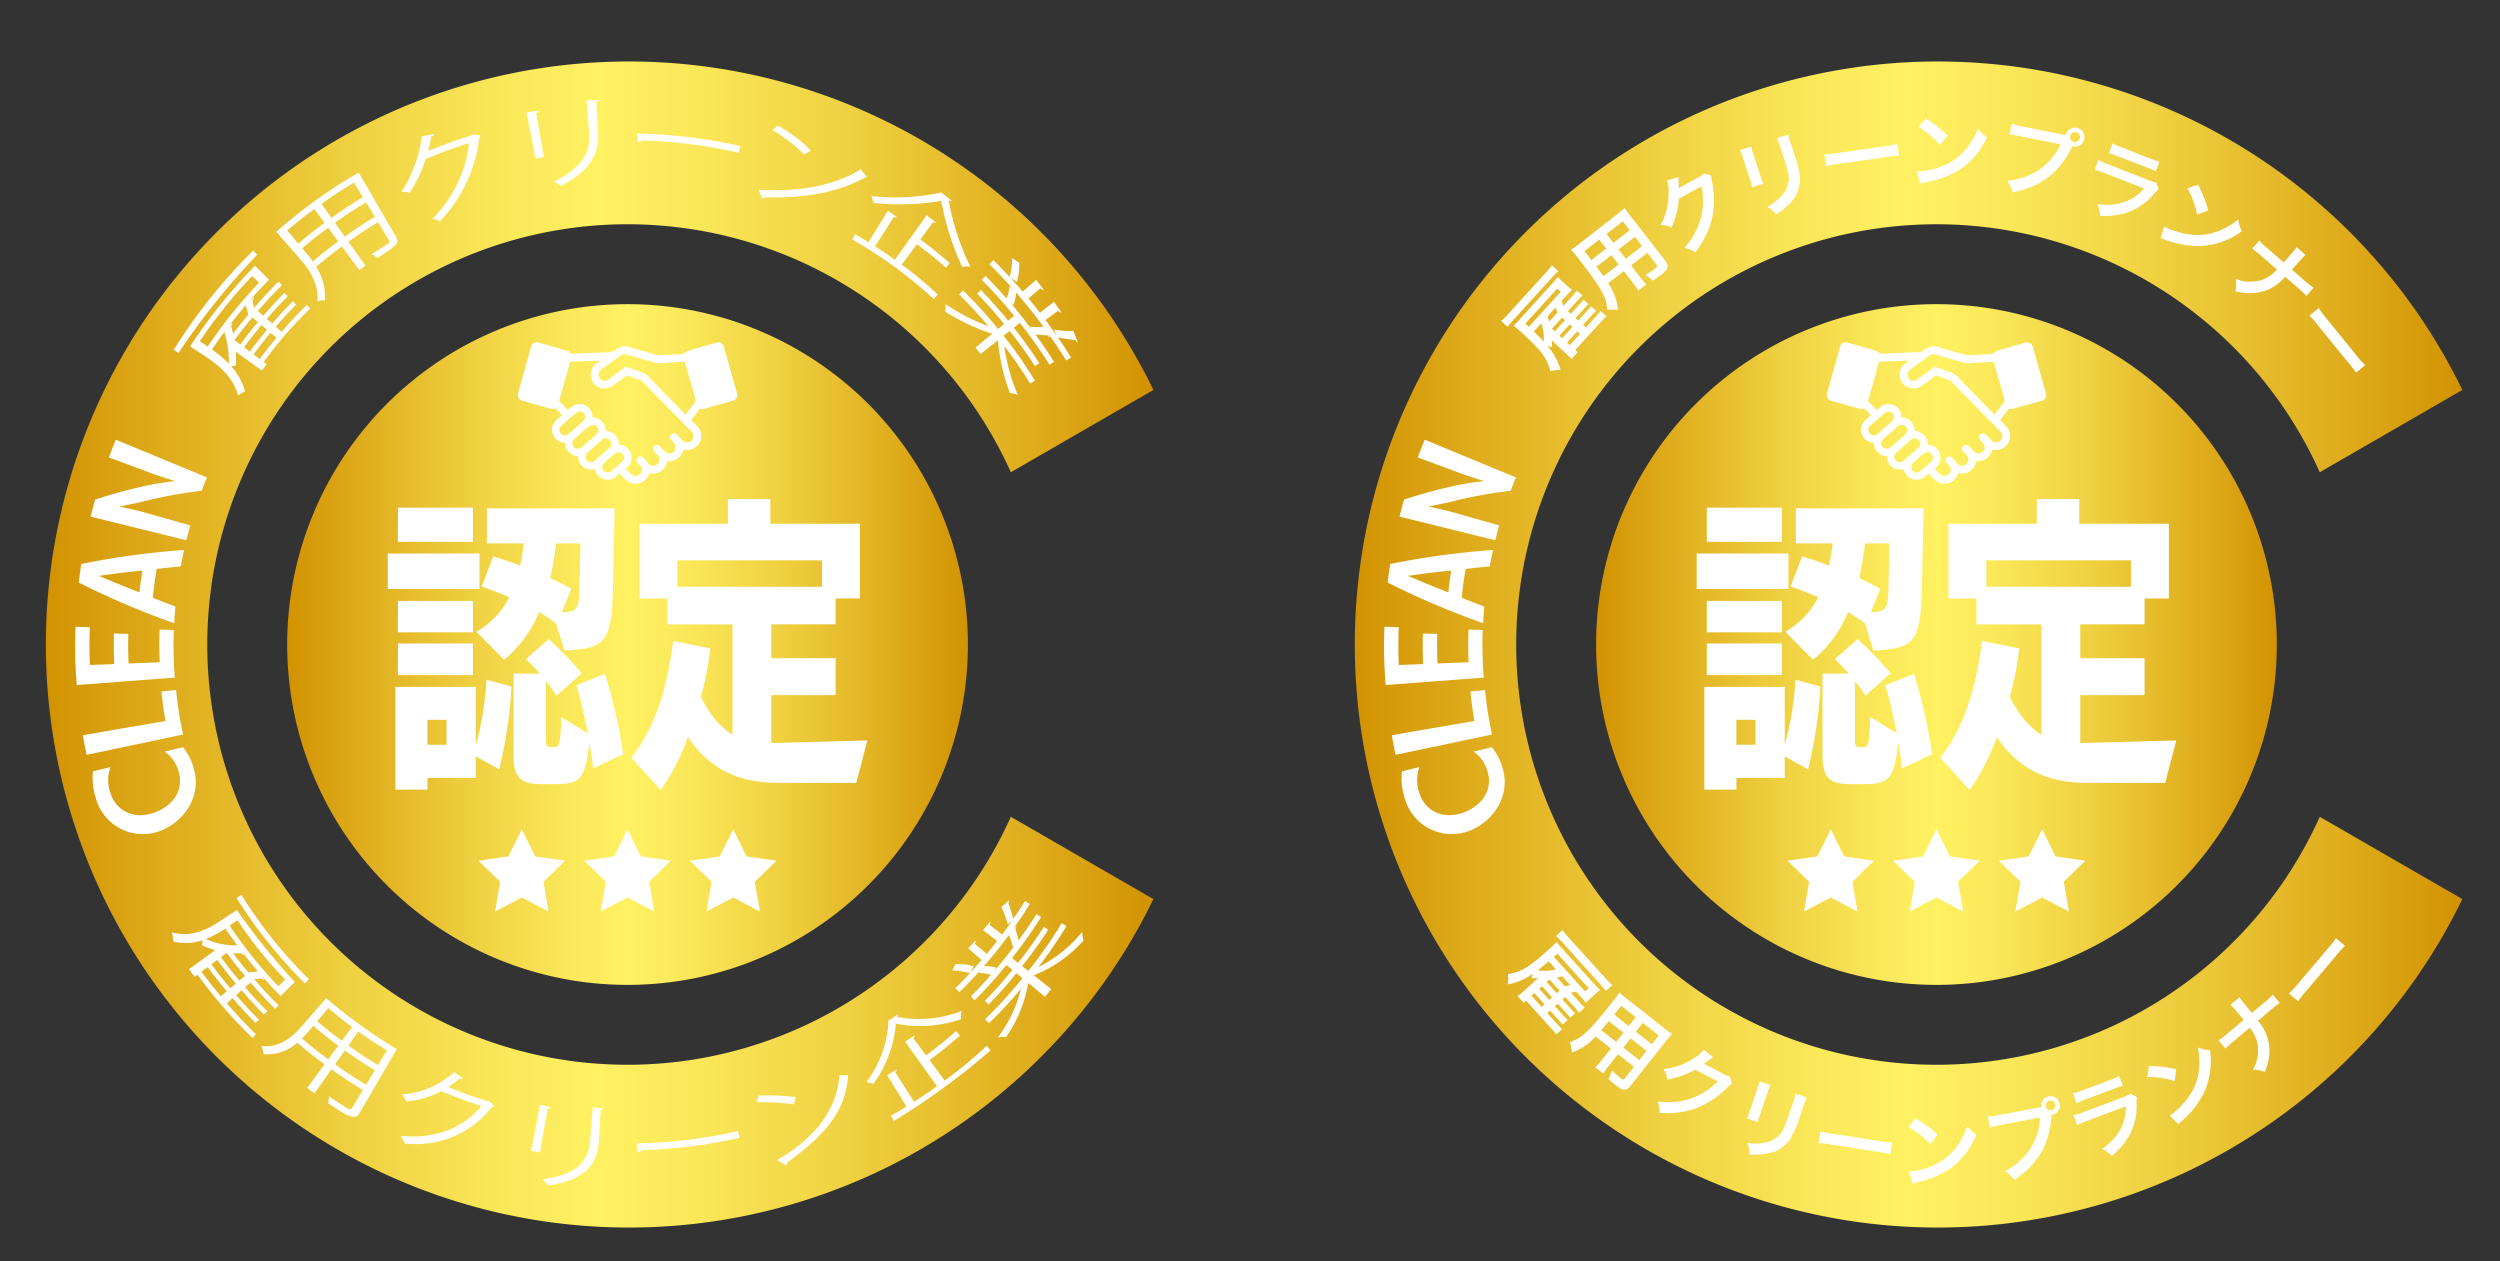 <svg xmlns="http://www.w3.org/2000/svg" xmlns:xlink="http://www.w3.org/1999/xlink" width="392.697" height="198.098" viewBox="0 0 392.697 198.098">
  <rect x="0" y="0" width="392.697" height="198.098" fill="#333333" stroke="none"/>
  <defs>
    <linearGradient id="linear-gradient" y1="0.5" x2="1" y2="0.5" gradientUnits="objectBoundingBox">
      <stop offset="0" stop-color="#d29201"/>
      <stop offset="0.096" stop-color="#dda919"/>
      <stop offset="0.273" stop-color="#efd040"/>
      <stop offset="0.414" stop-color="#fae859"/>
      <stop offset="0.5" stop-color="#fff162"/>
      <stop offset="0.586" stop-color="#fae859"/>
      <stop offset="0.727" stop-color="#efd040"/>
      <stop offset="0.904" stop-color="#dda919"/>
      <stop offset="1" stop-color="#d29201"/>
    </linearGradient>
  </defs>
  <g id="グループ_8223" data-name="グループ 8223" transform="translate(-2874.53 969)">
    <g id="グループ_8222" data-name="グループ 8222">
      <path id="パス_4" data-name="パス 4" d="M160.051,130.064a66.012,66.012,0,1,1,0-54.118l22.394-12.929a91.581,91.581,0,1,0,0,79.975l-22.394-12.928Z" transform="translate(3078.865 -970.765)" fill="url(#linear-gradient)"/>
      <path id="パス_5" data-name="パス 5" d="M31.424,139.149a8.7,8.7,0,0,1,1.7,3.324c1.239,4.123-1.225,8.133-5.032,9.733a7.667,7.667,0,0,1-10.39-5.22,9.933,9.933,0,0,1-.4-4.044l2.757-.676A5.98,5.98,0,0,0,20,146.212c.873,2.955,3.735,4.386,7,3.185,3.227-1.19,4.526-3.815,3.773-6.366a5.576,5.576,0,0,0-2.21-3.193l2.867-.689" transform="translate(3077.438 -990.778)" fill="#fff"/>
      <path id="パス_6" data-name="パス 6" d="M31.178,135.486q-7.577,1.6-15.154,3.195c-.259-1.233-.377-1.851-.591-3.089q6.492-1.114,12.985-2.232c-.317-1.845-.445-2.773-.639-4.629l2.3-.241a57.03,57.03,0,0,0,1.1,7" transform="translate(3077.719 -989.109)" fill="#fff"/>
      <path id="パス_7" data-name="パス 7" d="M29.658,124.7l-15.406,1.169a70.13,70.13,0,0,1-.194-9.156l2.237.074c-.08,2.374-.076,3.563.017,5.936,1.528-.059,2.292-.089,3.819-.149-.075-1.916-.084-2.875-.041-4.791l2.256.05c-.042,1.86-.033,2.792.04,4.652l4.892-.192c-.081-2.055-.084-3.086-.015-5.141l2.237.075a57.3,57.3,0,0,0,.159,7.474" transform="translate(3077.944 -987.266)" fill="#fff"/>
      <path id="パス_8" data-name="パス 8" d="M30.69,105.007c-1.512.136-2.269.215-3.781.394-.3,1.8-.422,2.708-.607,4.523,1.412.571,2.121.846,3.544,1.376-.092,1.049-.128,1.573-.179,2.624a127.281,127.281,0,0,1-15-6.385c.137-1.173.215-1.759.393-2.927a128.548,128.548,0,0,1,16.156-2.194c-.229,1.032-.334,1.55-.522,2.589m-7.718.811c-1.5.149-5.133.67-5.133.67s3.393,1.441,4.743,1.954c.644.259.966.387,1.612.637.152-1.369.244-2.053.459-3.415-.673.058-1.009.088-1.682.154" transform="translate(3077.839 -985.029)" fill="#fff"/>
      <path id="パス_9" data-name="パス 9" d="M34.329,89.9a71.785,71.785,0,0,0-9.537,1.78c-.919.208-3.371.7-3.371.7s2.551.54,3.654.853c2.984.845,4.475,1.269,7.458,2.115-.263.926-.386,1.392-.615,2.325q-7.519-1.852-15.038-3.7c.264-1.072.4-1.606.7-2.672a74.233,74.233,0,0,1,9.033-2.4c1.1-.237,3.535-.514,3.535-.514s-2.726-.867-3.749-1.249l-6.657-2.46c.419-1.123.639-1.681,1.1-2.792l14.307,5.927c-.343.829-.507,1.245-.822,2.082" transform="translate(3077.492 -981.816)" fill="#fff"/>
      <path id="パス_10" data-name="パス 10" d="M160.407,110.106a53.463,53.463,0,1,1-53.463-53.463,53.463,53.463,0,0,1,53.463,53.463" transform="translate(3071.764 -977.865)" fill="url(#linear-gradient)"/>
      <path id="パス_11" data-name="パス 11" d="M72.211,101.749H86.619v5.561H72.211v-5.561Zm13.828,31.863V137H78.448v1.838H73.419V122.685H86.039v9.187a49.262,49.262,0,0,0,1.692-10.3l3.916,1.063a70.874,70.874,0,0,1-1.934,13.007ZM73.806,94.546H85.6v5.367h-11.8Zm0,14.65H85.6v4.932h-11.8Zm0,6.672H85.6v4.98h-11.8Zm7.64,11.991h-3v3.916h3Zm17.212-15.133c-.822-.628-1.741-1.21-2.659-1.789a19.189,19.189,0,0,1-5.512,7.494l-4.351-4.4a13.179,13.179,0,0,0,5.173-5.414c-1.45-.628-2.9-1.209-4.352-1.693l1.838-4.737q2.1.651,4.206,1.45.363-1.667.58-3.482h-5.8V94.642h20.065l-.241,11.847c-.194,9.283-1.064,10.152-7.64,10.49Zm5.8,22.772c-.1-1.208-.339-2.61-.581-4.109-.629,5.753-1.451,6.576-5.221,6.576H96.434c-3.288,0-4.448-.92-4.448-4.5V120.606h4.109a24.492,24.492,0,0,0-2.175-2.273l3.577-3.143a53.852,53.852,0,0,1,5.173,5.367l-3.965,3.529a26.321,26.321,0,0,0-1.644-2.32v9.283c0,.87.146,1.112.822,1.112h.531c.726,0,.918-.339,1.064-4.738l4.157,2.563c-.531-2.708-1.16-5.465-1.788-7.543l4.5-1.789a87.4,87.4,0,0,1,2.853,12.619L104.46,135.5Zm-4.642-24.561c2.128,0,2.417-.628,2.514-3.432l.145-7.35H98.658a48.594,48.594,0,0,1-.919,5.415c1.161.581,2.321,1.161,3.288,1.741l-1.451,3.626Z" transform="translate(3068.833 -983.797)" fill="#fff"/>
      <path id="パス_12" data-name="パス 12" d="M140.808,137.519c-5.318,0-10.395-1.353-14.36-7.2a35.143,35.143,0,0,1-4.255,8.316l-4.641-5.077c3.819-4.738,5.705-11.265,6.576-18.324l5.85,1.159a48.484,48.484,0,0,1-1.5,7.64c1.6,3.047,3.191,4.835,4.979,5.9v-17.31h-10.2v-4.062h-4.4V96.81h13.877V92.941h6.672V96.81h14.069v11.747h-3.82v4.062h-10.1v5.32h10.1v5.8h-10.1v7.5h.822l14.263-.387-1.741,6.672Zm6.721-34.956H124.8v4.158h22.724Z" transform="translate(3061.737 -983.546)" fill="#fff"/>
      <path id="パス_13" data-name="パス 13" d="M122.441,80.617a2.355,2.355,0,0,1-2.559,1.8,2.233,2.233,0,0,1-2.8,1.877c-.036.095-.066.185-.1.27a2.2,2.2,0,0,1-3.545.809c-.289-.259-.552-.547-.827-.82-.052-.051-.108-.1-.169-.157-.192.16-.372.315-.56.459a2.042,2.042,0,0,1-3.315-1.108c-.006-.021-.018-.04-.012-.028-.29,0-.564.023-.834,0a1.965,1.965,0,0,1-1.8-1.928c0-.146-.053-.172-.178-.183a2.033,2.033,0,0,1-1.884-1.888c-.014-.162-.06-.213-.222-.222a2.061,2.061,0,0,1-1.823-1.9,2.019,2.019,0,0,1,.728-1.66c.278-.246.552-.5.84-.759-.051-.058-.087-.1-.127-.144-.237-.238-.484-.467-.708-.717-.136-.152-.242-.239-.467-.137a.778.778,0,0,1-.481-.006c-1.454-.4-2.9-.811-4.355-1.215a.943.943,0,0,1-.777-.743,1.456,1.456,0,0,1,.052-.615c.436-1.571.886-3.139,1.328-4.71.222-.788.435-1.58.654-2.37a.937.937,0,0,1,1.271-.712q2.119.606,4.237,1.216a1.211,1.211,0,0,1,.7.418.332.332,0,0,0,.254.094c2.009-.077,4.017-.156,6.025-.252a1.522,1.522,0,0,0,.554-.2,2.572,2.572,0,0,0,.347-.245,2.256,2.256,0,0,1,2.137-.345c1.338.42,2.688.8,4.038,1.176a2.927,2.927,0,0,0,.907.1c1.119-.048,2.238-.126,3.357-.188a.483.483,0,0,0,.341-.169,1.258,1.258,0,0,1,.489-.328c1.423-.422,2.852-.825,4.279-1.229a1.841,1.841,0,0,1,.5-.1.921.921,0,0,1,.874.71q1.016,3.6,2.022,7.209a.924.924,0,0,1-.7,1.273c-1.131.329-2.271.629-3.407.944-.259.071-.517.146-.771.232a1.392,1.392,0,0,1-.792.058.244.244,0,0,0-.2.082c-.395.516-.776,1.042-1.172,1.556a.191.191,0,0,0,.027.3c.25.247.5.494.741.748a2.2,2.2,0,0,1,.648,2.067,2.291,2.291,0,0,1-2.568,1.707l-.193-.027m-10.13-.787a1.992,1.992,0,0,1,1.9,1.49,1.943,1.943,0,0,1-.856,2.24c.215.229.421.455.635.671a3.323,3.323,0,0,0,.367.329,1,1,0,0,0,1.3-.138.967.967,0,0,0,.012-1.3c-.141-.155-.3-.294-.436-.451a.547.547,0,0,1,.018-.784.553.553,0,0,1,.833-.061,8.957,8.957,0,0,1,.75.855,1.008,1.008,0,0,0,1.486.239.979.979,0,0,0,.039-1.481c-.151-.166-.315-.321-.466-.486-.283-.308-.3-.605-.052-.848a.592.592,0,0,1,.937,0c.232.233.445.485.686.707a1.6,1.6,0,0,0,.512.344.939.939,0,0,0,1.056-.346,1.035,1.035,0,0,0,.019-1.158c-.165-.221-.371-.408-.547-.622a.575.575,0,0,1,.252-.942.563.563,0,0,1,.654.149c.308.315.608.638.928.942a.98.98,0,0,0,1.394-1.379c-.425-.452-.865-.888-1.3-1.331q-3.218-3.278-6.438-6.554a.97.97,0,0,0-.328-.221c-.57-.219-1.158-.4-1.715-.648a.571.571,0,0,0-.655.115c-.687.5-1.364,1.021-2.077,1.485a2.15,2.15,0,0,1-3.321-1.7,2.179,2.179,0,0,1,1.148-2.058l.285-.18a.578.578,0,0,0-.3-.066c-.582.018-1.165.035-1.746.058-.829.031-1.657.071-2.487.1a.177.177,0,0,0-.2.157c-.091.376-.2.75-.3,1.123q-.664,2.354-1.335,4.709a.322.322,0,0,0,.1.359c.337.329.669.662,1,.993.083.082.172.159.258.239.2-.178.378-.353.575-.5a2.021,2.021,0,0,1,3.269,1.46c.011.166.069.208.224.222a1.987,1.987,0,0,1,1.765,1.54c.043.186.072.377.105.558a2.136,2.136,0,0,1,2.046,2.182m10.428-4.718.058-.059c.013-.006.031-.009.039-.02.5-.652,1-1.3,1.486-1.964a.394.394,0,0,0,.028-.292c-.158-.613-.321-1.225-.495-1.834-.366-1.282-.75-2.559-1.1-3.846-.065-.239-.153-.3-.388-.287-1.14.07-2.282.119-3.423.189a3.539,3.539,0,0,1-1.238-.14c-.486-.143-.975-.28-1.462-.419-.924-.267-1.847-.536-2.774-.8a.962.962,0,0,0-.869.167c-1.014.737-2.035,1.467-3.048,2.205a.948.948,0,0,0-.237,1.376.933.933,0,0,0,1.349.182q1.3-.928,2.591-1.882a.358.358,0,0,1,.386-.061c.76.286,1.519.581,2.29.837a2.448,2.448,0,0,1,1.019.65q2.741,2.818,5.5,5.621a4.244,4.244,0,0,1,.29.37m-14.582,1.6a1,1,0,0,0-.692.348q-1.008.869-2.009,1.745a2.388,2.388,0,0,0-.224.219.871.871,0,0,0-.011,1.127.848.848,0,0,0,1.153.137q1.252-1.048,2.465-2.14a.759.759,0,0,0,.169-.925.831.831,0,0,0-.851-.511m-4.3,1.676a3.318,3.318,0,0,0,.53-.246,7.1,7.1,0,0,0,.6-.506c.589-.516,1.189-1.022,1.763-1.554a.857.857,0,0,0-1.125-1.292c-.814.688-1.612,1.4-2.41,2.105a.781.781,0,0,0-.169.928.905.905,0,0,0,.814.564m7.3,1.289a2.286,2.286,0,0,0-.229-.514.852.852,0,0,0-1.3-.077q-1.006.872-2.007,1.749a3.488,3.488,0,0,0-.4.389.821.821,0,0,0,.083,1.1.8.8,0,0,0,1.077.1c.829-.694,1.644-1.405,2.46-2.114a.932.932,0,0,0,.317-.633M109.651,83.3l.058.03a.794.794,0,0,0,.47.774.783.783,0,0,0,.886-.076c.6-.5,1.2-1.011,1.778-1.539a.849.849,0,0,0,.08-1.192.866.866,0,0,0-1.194-.11q-.909.743-1.77,1.546a2.025,2.025,0,0,0-.308.566" transform="translate(3065.039 -978.978)" fill="#fff"/>
      <path id="パス_14" data-name="パス 14" d="M115.6,154.441l2.1,4.251,4.691.682L119,162.684l.8,4.672-4.2-2.205-4.2,2.205.8-4.672-3.395-3.309,4.691-.682Z" transform="translate(3063.104 -993.171)" fill="#fff"/>
      <path id="パス_15" data-name="パス 15" d="M135.285,154.441l2.1,4.251,4.691.682-3.395,3.309.8,4.672-4.2-2.205-4.2,2.205.8-4.672-3.395-3.309,4.692-.682Z" transform="translate(3060.024 -993.171)" fill="#fff"/>
      <path id="パス_16" data-name="パス 16" d="M95.923,154.441l2.1,4.251,4.691.682-3.394,3.309.8,4.672-4.2-2.205-4.2,2.205.8-4.672-3.395-3.309,4.691-.682Z" transform="translate(3066.184 -993.171)" fill="#fff"/>
      <path id="パス_15663" data-name="パス 15663" d="M0,0H187.093V198.1H0Z" transform="translate(3080.134 -969)" fill="none"/>
      <path id="パス_17" data-name="パス 17" d="M44.779,50.315c-.357.332-.621.6-1.094,1.122l-5.87,6.452c-.4.439-.726.818-1,1.185L35.8,58.156a12.349,12.349,0,0,0,1.105-1.094l5.87-6.452A12.066,12.066,0,0,0,43.77,49.4Zm4.337,8.857,1.636-1.8a6.476,6.476,0,0,0,.66-.806l.939.854a6.669,6.669,0,0,0-.813.794l-4.1,4.5.379.346-.972,1.069a9.153,9.153,0,0,0-.953-.959l-1.528-1.39c-.18-.163-.31-.281-.61-.573a6.384,6.384,0,0,1,.03,1.05q-.474-.121-.7-.159a9.444,9.444,0,0,1,2.051,3.765,5.842,5.842,0,0,0-1.618.153c-.539-2.1-1.365-3.195-4.731-6.257-.38-.346-.737-.634-1.035-.869.274-.262.575-.572,1.02-1.061l5.107-5.613c.382-.419.526-.6.833-.976a5.548,5.548,0,0,0,.632.63l.959.872a6.436,6.436,0,0,0,.626.515c-.265.252-.439.422-.875.9l-.745.819c.013.066.034.1.035.142.079.254.147.48.2.688l1.445-1.588a7.906,7.906,0,0,0,.705-.855l.889.808a7.393,7.393,0,0,0-.758.753L46.3,56.609l.449.409,1.3-1.428a6.526,6.526,0,0,0,.669-.815l.8.727a9.834,9.834,0,0,0-.739.752l-1.3,1.428.439.4,1.318-1.448a8.9,8.9,0,0,0,.67-.8l.819.745a6.7,6.7,0,0,0-.74.733l-1.318,1.448.449.409Zm-3.963-5.6-.549-.5-5,5.493.21.191c.17.154.2.182.33.319l5.007-5.5Zm-4.227,6.231c.772.757,1.062,1.04,1.556,1.58a6.617,6.617,0,0,0-.4-2.848l-1.154,1.268Zm3.7-2.966a4.688,4.688,0,0,0-.277-.8L43.089,57.43a7.13,7.13,0,0,1,.25.829l1.29-1.418Zm.753.777-1.608,1.768.449.409,1.608-1.768Zm-.43,2.84.439.4L47,59.09l-.439-.4Zm1.188,1.081.45.409L48.2,60.18l-.45-.409-1.608,1.768Z" transform="translate(3074.531 -976.731)" fill="#fff"/>
      <path id="パス_18" data-name="パス 18" d="M54.657,50.555a9.059,9.059,0,0,1,1.533,4.209,8.117,8.117,0,0,0-1.687-.037,6.168,6.168,0,0,0-.624-2.4,13.634,13.634,0,0,0-1.056-1.794c-.643-.935-1.777-2.48-2.755-3.736a18.266,18.266,0,0,0-1.255-1.5c.4-.258.682-.463,1.257-.911l5.972-4.65a14.965,14.965,0,0,0,1.191-1,15.215,15.215,0,0,0,.894,1.236l5.446,6.993c.688.883.543,1.355-.67,2.3-.33.257-.89.659-1.226.886a5.439,5.439,0,0,0-1.16-.875c.574-.361,1.067-.694,1.407-.959.437-.34.5-.457.325-.681L60.8,45.773l-2.554,1.989L59.6,49.508a11.89,11.89,0,0,0,1.04,1.225l-1.256.978a11.057,11.057,0,0,0-.914-1.306L57.1,48.649l-2.448,1.907ZM53.25,43.7l-2.32,1.807.853,1.1.222.306,2.331-1.815L53.25,43.7Zm1.9,2.437L52.8,47.969c.24.308.4.53.512.679.379.509.437.583.6.8L56.284,47.6l-1.136-1.458Zm2.881-3.919-1.086-1.395-2.554,1.989,1.086,1.395Zm1.948,2.5-1.136-1.458L56.287,45.25l1.136,1.458Z" transform="translate(3072.495 -975.062)" fill="#fff"/>
      <path id="パス_19" data-name="パス 19" d="M73.466,32.637a2.535,2.535,0,0,0,.083.873,14,14,0,0,1,.009,5.9,13.628,13.628,0,0,1-2.627,5.283,4.157,4.157,0,0,0-1.678-.711,12.133,12.133,0,0,0,1.858-2.794,10.681,10.681,0,0,0,.8-6.877l-3.551,1.97A13.2,13.2,0,0,1,67.2,40.809a3.586,3.586,0,0,0-1.7-.408,10.383,10.383,0,0,0,1.243-5.1,5.035,5.035,0,0,0-.231-1.9l1.8-.548a4.461,4.461,0,0,0-.006.477q0,.079.023.416,0,.09.01.392a4.8,4.8,0,0,1,.012.482c.149-.094.333-.208.559-.328L71.5,32.875a2.384,2.384,0,0,0,.806-.582l1.162.344Z" transform="translate(3069.884 -974.054)" fill="#fff"/>
      <path id="パス_20" data-name="パス 20" d="M82.04,26.947a6.825,6.825,0,0,0,.326,1.171l1.158,3.538a6.512,6.512,0,0,0,.42,1.112l-1.756.575a9.8,9.8,0,0,0-.313-1.175l-1.154-3.525a8.554,8.554,0,0,0-.429-1.137l1.748-.558Zm5.824-1.892a6.4,6.4,0,0,0,.326,1.213L88.757,28a15.923,15.923,0,0,1,.938,3.993,5.163,5.163,0,0,1-1.548,3.813,11.384,11.384,0,0,1-2.177,1.805,4.6,4.6,0,0,0-1.4-1.232,7.273,7.273,0,0,0,2.433-1.932,3.814,3.814,0,0,0,.7-3.848c-.129-.568-.3-1.136-.637-2.162l-.524-1.6a7.093,7.093,0,0,0-.463-1.2l1.782-.583Z" transform="translate(3067.568 -972.921)" fill="#fff"/>
      <path id="パス_21" data-name="パス 21" d="M95.994,28.437a13.269,13.269,0,0,0,2.178-.219l7.121-1.029a13.27,13.27,0,0,0,2.151-.406l.268,1.857a14.835,14.835,0,0,0-2.187.248L98.43,29.913a14.8,14.8,0,0,0-2.168.381l-.268-1.857Z" transform="translate(3065.111 -973.192)" fill="#fff"/>
      <path id="パス_22" data-name="パス 22" d="M113.267,30.411a12.856,12.856,0,0,0,4.019-.892,9.016,9.016,0,0,0,4.095-3.2,11.3,11.3,0,0,0,1.448-2.661,5.814,5.814,0,0,0,1.395,1.36,11.846,11.846,0,0,1-4.418,5.173,14.58,14.58,0,0,1-5.193,1.886,4.754,4.754,0,0,0-.9.206Zm1.371-8.346a19.108,19.108,0,0,1,3.41,2.7l-1.2,1.439a14.178,14.178,0,0,0-3.367-2.83l1.156-1.305Z" transform="translate(3062.407 -972.453)" fill="#fff"/>
      <path id="パス_23" data-name="パス 23" d="M138.505,24.691a7.257,7.257,0,0,0,.733.12,1.485,1.485,0,1,1,1.167,1.791.9.9,0,0,1-.142-.042,13.906,13.906,0,0,1-2.647,3.914,11.769,11.769,0,0,1-3.94,2.538,14.389,14.389,0,0,1-2.778.8,4.963,4.963,0,0,0-.847-1.809,10.993,10.993,0,0,0,3.169-.766,9.35,9.35,0,0,0,5.171-4.962l-6.3-1.268a10.672,10.672,0,0,0-1.684-.256l.347-1.72a9.513,9.513,0,0,0,1.675.434l6.073,1.223Zm1.429.288a.769.769,0,1,0,1.508.3.76.76,0,0,0-.6-.906A.777.777,0,0,0,139.935,24.979Z" transform="translate(3059.781 -972.605)" fill="#fff"/>
      <path id="パス_24" data-name="パス 24" d="M156.37,33.888a6.057,6.057,0,0,0-.661.655,9.542,9.542,0,0,1-4.575,3.112,12.012,12.012,0,0,1-3.961.425,4.7,4.7,0,0,0-.412-1.841,8.762,8.762,0,0,0,4.143-.3,7.019,7.019,0,0,0,3.171-2.153L147.951,31.4a13.74,13.74,0,0,0-1.634-.565l.6-1.534a9.582,9.582,0,0,0,1.6.725l5.986,2.334a5.885,5.885,0,0,0,1.465.441l.4,1.084Zm-7.2-7.2a7.675,7.675,0,0,0,1.437.661l4.389,1.712a7.69,7.69,0,0,0,1.506.486l-.6,1.547a10.382,10.382,0,0,0-1.421-.627l-4.439-1.731a10.429,10.429,0,0,0-1.47-.5l.6-1.547Z" transform="translate(3057.235 -973.177)" fill="#fff"/>
      <path id="パス_25" data-name="パス 25" d="M159.159,40.982a12.87,12.87,0,0,0,3.934,1.214,9.019,9.019,0,0,0,5.142-.753,11.264,11.264,0,0,0,2.575-1.6,5.827,5.827,0,0,0,.539,1.872,11.84,11.84,0,0,1-6.4,2.31A14.572,14.572,0,0,1,159.5,43.1a4.789,4.789,0,0,0-.881-.265l.537-1.852Zm5.321-6.576a19.137,19.137,0,0,1,1.63,4.031l-1.755.657a14.2,14.2,0,0,0-1.525-4.126l1.65-.563Z" transform="translate(3055.309 -974.385)" fill="#fff"/>
      <path id="パス_26" data-name="パス 26" d="M183.43,51.121a9.707,9.707,0,0,0,1.386,1.08L183.7,53.483a13.923,13.923,0,0,0-1.259-1.185l-2.087-1.815a7.453,7.453,0,0,1-3.231,2.233,8.121,8.121,0,0,1-4.579.022,4.2,4.2,0,0,0,.03-1.905,6.228,6.228,0,0,0,4.2.128,5.835,5.835,0,0,0,2.279-1.612l-2.525-2.2a13.857,13.857,0,0,0-1.348-1.082l1.115-1.283a9.76,9.76,0,0,0,1.262,1.222l2.565,2.231c.382-.419.542-.6.7-.785l.523-.6a8.54,8.54,0,0,0,.8-1.021l1.4,1.222a8.493,8.493,0,0,0-.9.933l-.542.6q-.595.663-.692.775l2.016,1.753Z" transform="translate(3053.13 -976.01)" fill="#fff"/>
      <path id="パス_27" data-name="パス 27" d="M187.784,57.372a13.269,13.269,0,0,0,1.307,1.755l4.541,5.577a13.219,13.219,0,0,0,1.454,1.636l-1.455,1.184a14.763,14.763,0,0,0-1.337-1.748l-4.524-5.556a14.864,14.864,0,0,0-1.442-1.663l1.455-1.185Z" transform="translate(3050.973 -977.979)" fill="#fff"/>
      <path id="パス_28" data-name="パス 28" d="M43.249,186.255l1.605,1.775a6.329,6.329,0,0,0,.727.722l-.941.851a6.479,6.479,0,0,0-.7-.873l-4.023-4.446-.381.343-.954-1.055a9.281,9.281,0,0,0,1.046-.855l1.532-1.385c.18-.162.311-.28.63-.551a6.364,6.364,0,0,1-1.04-.063q.169-.457.229-.672a9.535,9.535,0,0,1-3.932,1.689,5.766,5.766,0,0,0,.017-1.61c2.127-.344,3.3-1.062,6.672-4.111.381-.344.7-.671.965-.945.23.295.505.619.942,1.1l5.013,5.54c.374.414.536.573.877.91a5.531,5.531,0,0,0-.688.568l-.961.868a6.536,6.536,0,0,0-.574.573c-.221-.284-.371-.47-.8-.944l-.731-.808c-.067.007-.106.024-.144.022-.259.055-.49.1-.7.131l1.418,1.568a7.553,7.553,0,0,0,.771.772l-.891.806a7.116,7.116,0,0,0-.665-.815l-1.5-1.656-.451.407,1.276,1.41a6.3,6.3,0,0,0,.736.732l-.8.724a9.608,9.608,0,0,0-.666-.8l-1.276-1.409-.44.4,1.293,1.43a8.7,8.7,0,0,0,.717.731l-.821.742a6.509,6.509,0,0,0-.647-.795l-1.293-1.43-.451.407Zm-2.029-3.148-.451.407,1.579,1.745.451-.407Zm2.253-4.993c-.828.694-1.137.956-1.722,1.395a6.6,6.6,0,0,0,2.855-.142Zm-1.062,3.916-.441.4,1.579,1.745.441-.4Zm2.76.677-1.579-1.745-.451.408,1.579,1.745.451-.407Zm4.016.134.551-.5-4.906-5.423-.21.189c-.17.154-.2.181-.349.3Zm3.259-.078c-.291-.382-.531-.667-.995-1.18l-5.762-6.369c-.392-.433-.732-.789-1.066-1.1l1.012-.914a12.151,12.151,0,0,0,.965,1.188l5.762,6.369a11.8,11.8,0,0,0,1.095,1.089Zm-6.43-.731a4.692,4.692,0,0,0,.818-.2l-1.24-1.371a7.13,7.13,0,0,1-.845.172Z" transform="translate(3074.336 -996.107)" fill="#fff"/>
      <path id="パス_29" data-name="パス 29" d="M52.643,191.742a9.159,9.159,0,0,1-3.708,2.507,8.033,8.033,0,0,0-.352-1.636,6.214,6.214,0,0,0,2.176-1.189,13.853,13.853,0,0,0,1.489-1.456c.755-.849,1.984-2.32,2.972-3.57a18.428,18.428,0,0,0,1.161-1.577c.34.32.6.545,1.167.99l5.856,4.621a14.433,14.433,0,0,0,1.234.9c-.316.336-.535.592-.987,1.164l-5.5,6.96c-.694.879-1.183.854-2.373-.085-.324-.255-.839-.7-1.136-.965a5.521,5.521,0,0,0,.577-1.332c.48.465.914.858,1.248,1.122.428.338.556.37.731.147l1.464-1.853-2.505-1.977-1.372,1.737a11.906,11.906,0,0,0-.943,1.3l-1.232-.972a11.258,11.258,0,0,0,1.05-1.2l1.381-1.747-2.4-1.895Zm4.375-.605-2.307-1.82c-.243.307-.42.511-.537.659-.4.489-.462.563-.629.776l2.328,1.837,1.146-1.451Zm1.916-2.426-2.276-1.8-.862,1.091-.245.288,2.286,1.8Zm.56,6.736L60.64,194l-2.505-1.977-1.146,1.451Zm1.966-2.489,1.1-1.388-2.5-1.977-1.1,1.388Z" transform="translate(3072.531 -997.926)" fill="#fff"/>
      <path id="パス_30" data-name="パス 30" d="M76.6,200.828a2.555,2.555,0,0,0-.679.552,14.061,14.061,0,0,1-4.882,3.273,13.426,13.426,0,0,1-5.794.747,4.153,4.153,0,0,0-.315-1.785,11.909,11.909,0,0,0,3.317-.007,10.675,10.675,0,0,0,6.13-3.146l-3.546-1.854a13.126,13.126,0,0,1-4.383,1.547,3.556,3.556,0,0,0-.577-1.637,10.32,10.32,0,0,0,4.893-1.791,5.069,5.069,0,0,0,1.446-1.241l1.425,1.191a4.532,4.532,0,0,0-.4.259q-.067.04-.332.25l-.319.226q-.16.128-.393.278c.159.071.352.161.573.281l2.576,1.357a2.318,2.318,0,0,0,.917.345l.341,1.154Z" transform="translate(3069.973 -999.595)" fill="#fff"/>
      <path id="パス_31" data-name="パス 31" d="M85.257,201.96a6.992,6.992,0,0,0-.441,1.133l-1.2,3.527a6.633,6.633,0,0,0-.331,1.143l-1.724-.586a9.818,9.818,0,0,0,.453-1.129l1.193-3.514a8.671,8.671,0,0,0,.34-1.168Zm5.711,1.953a6.5,6.5,0,0,0-.467,1.167l-.585,1.726a16.177,16.177,0,0,1-1.642,3.761,5.148,5.148,0,0,1-3.49,2.136,11.1,11.1,0,0,1-2.789.151,4.63,4.63,0,0,0-.365-1.82,7.09,7.09,0,0,0,3.066-.1,3.828,3.828,0,0,0,2.843-2.669c.237-.533.44-1.091.787-2.114l.542-1.6a7.214,7.214,0,0,0,.349-1.236l1.75.594Z" transform="translate(3067.369 -1000.515)" fill="#fff"/>
      <path id="パス_32" data-name="パス 32" d="M95.217,210.677a12.872,12.872,0,0,0,2.114.423l7,1.083a12.778,12.778,0,0,0,2.143.236l-.288,1.853a14.315,14.315,0,0,0-2.132-.4l-6.978-1.08a14.379,14.379,0,0,0-2.152-.265l.288-1.853Z" transform="translate(3065.278 -1001.972)" fill="#fff"/>
      <path id="パス_33" data-name="パス 33" d="M112.741,208.265a18.883,18.883,0,0,1,3.473,2.547l-1.12,1.488a13.994,13.994,0,0,0-3.434-2.682l1.081-1.353Zm-.994,8.395a12.53,12.53,0,0,0,3.919-1.063,8.922,8.922,0,0,0,3.9-3.37,11.357,11.357,0,0,0,1.312-2.72,5.75,5.75,0,0,0,1.431,1.3,11.816,11.816,0,0,1-4.129,5.358,14.244,14.244,0,0,1-5.032,2.106,4.673,4.673,0,0,0-.874.244l-.522-1.853Z" transform="translate(3062.659 -1001.595)" fill="#fff"/>
      <path id="パス_34" data-name="パス 34" d="M134.124,205.972a7.148,7.148,0,0,0,.713-.162,1.463,1.463,0,1,1,1.734,1.223.876.876,0,0,1-.147.014,14,14,0,0,1-.952,4.615,11.68,11.68,0,0,1-2.646,3.824,14.059,14.059,0,0,1-2.234,1.782,4.959,4.959,0,0,0-1.448-1.36,10.739,10.739,0,0,0,2.6-1.893,9.345,9.345,0,0,0,2.864-6.529l-6.218,1.176a10.487,10.487,0,0,0-1.631.39l-.326-1.723a9.191,9.191,0,0,0,1.69-.223l6-1.134Zm1.411-.267a.758.758,0,1,0,1.489-.282.755.755,0,0,0-.888-.614A.771.771,0,0,0,135.535,205.7Z" transform="translate(3060.346 -1000.939)" fill="#fff"/>
      <path id="パス_35" data-name="パス 35" d="M142.282,203.1a7.463,7.463,0,0,0,1.489-.46l4.344-1.635a7.408,7.408,0,0,0,1.423-.637l.584,1.554a10.15,10.15,0,0,0-1.455.475l-4.394,1.654a10.1,10.1,0,0,0-1.408.6Zm10.04.589a6.193,6.193,0,0,0-.049.927,9.539,9.539,0,0,1-1.283,5.354,11.763,11.763,0,0,1-2.614,2.945,4.7,4.7,0,0,0-1.521-1.1,8.594,8.594,0,0,0,2.833-2.969,7.014,7.014,0,0,0,.892-3.709l-6.061,2.282a13.37,13.37,0,0,0-1.569.663l-.579-1.54a9.323,9.323,0,0,0,1.651-.521l5.924-2.231a5.745,5.745,0,0,0,1.364-.642l1.013.541Z" transform="translate(3057.866 -1000.359)" fill="#fff"/>
      <path id="パス_36" data-name="パス 36" d="M156.394,197.98a18.873,18.873,0,0,1,4.278.509l-.241,1.847a13.986,13.986,0,0,0-4.311-.645l.275-1.711Zm3.269,7.8a12.5,12.5,0,0,0,2.889-2.853,8.912,8.912,0,0,0,1.731-4.849,11.326,11.326,0,0,0-.2-3.014,5.781,5.781,0,0,0,1.885.427,11.806,11.806,0,0,1-.956,6.7,14.245,14.245,0,0,1-3.344,4.31,4.646,4.646,0,0,0-.641.642l-1.367-1.357Z" transform="translate(3055.701 -999.528)" fill="#fff"/>
      <path id="パス_37" data-name="パス 37" d="M176.644,186.418a9.37,9.37,0,0,0,1.261-1.186l1.1,1.3a13.353,13.353,0,0,0-1.345,1.045l-2.085,1.757a7.533,7.533,0,0,1,1.722,3.528,8.05,8.05,0,0,1-.643,4.5,4.18,4.18,0,0,0-1.865-.335,6.163,6.163,0,0,0,.736-4.1,5.907,5.907,0,0,0-1.251-2.5l-2.521,2.126a13.515,13.515,0,0,0-1.258,1.149l-1.1-1.3a9.495,9.495,0,0,0,1.383-1.042l2.562-2.161c-.355-.442-.511-.628-.668-.814l-.513-.609a8.573,8.573,0,0,0-.886-.948l1.4-1.183a8.693,8.693,0,0,0,.785,1.034l.511.628q.564.69.66.8l2.013-1.7Z" transform="translate(3053.623 -997.99)" fill="#fff"/>
      <path id="パス_38" data-name="パス 38" d="M182.511,183.393a12.867,12.867,0,0,0,1.465-1.582l4.582-5.405a12.984,12.984,0,0,0,1.321-1.7l1.431,1.213a14.323,14.323,0,0,0-1.453,1.61l-4.565,5.385a14.433,14.433,0,0,0-1.35,1.7l-1.431-1.213Z" transform="translate(3051.571 -996.342)" fill="#fff"/>
    </g>
    <g id="グループ_8221" data-name="グループ 8221">
      <path id="パス_15633" data-name="パス 15633" d="M160.051,130.064a66.012,66.012,0,1,1,0-54.118l22.394-12.929a91.581,91.581,0,1,0,0,79.975l-22.394-12.928Z" transform="translate(2873.26 -970.765)" fill="url(#linear-gradient)"/>
      <path id="パス_15634" data-name="パス 15634" d="M53.247,55.21l.552.566a59.635,59.635,0,0,0-7.3,8.395l.45.336c-.3.4-.443.6-.734,1.007L42.086,62.54a16.525,16.525,0,0,1,.028,2.133c-.17.035-.461.113-.717.192a9.79,9.79,0,0,1,2.164,3.91,5.322,5.322,0,0,0-1.1.643C41.673,66.488,39.313,64.6,37.5,63.4l-2.563-1.686A83.364,83.364,0,0,1,45.115,49.051l2.215,2.19c-1.2,1.224-1.786,1.856-2.93,3.16.214-.152.321-.227.535-.376.026.109-.05.239-.2.413a12.244,12.244,0,0,1,.2,1.273c1.5-1.74,2.278-2.574,3.877-4.17.219.22.327.33.545.551-1.56,1.557-2.318,2.371-3.785,4.064l.858.75c1.29-1.49,1.954-2.208,3.318-3.591l.517.514c-1.35,1.37-2.007,2.082-3.285,3.557l.858.75c1.258-1.454,1.906-2.153,3.236-3.5l.517.514c-1.317,1.336-1.958,2.029-3.2,3.468l.916.8c1.525-1.761,2.316-2.6,3.948-4.207m-8.419-8.542.626.642A113.249,113.249,0,0,0,33.117,62.728l-.759-.476A85.325,85.325,0,0,1,44.828,46.668M38.358,62.2a16.548,16.548,0,0,1,2.656,2.252,15.712,15.712,0,0,0-.705-4.993c-.8,1.074-1.189,1.622-1.951,2.741m6.323-11.541A75.815,75.815,0,0,0,36.453,60.9l1.241.85A74.446,74.446,0,0,1,45.769,51.7l-1.088-1.038m.9,7.244c-.348-.293-.523-.44-.871-.735-1.155,1.381-1.717,2.093-2.807,3.561l.912.684c1.074-1.447,1.628-2.149,2.765-3.51m1.428,1.206-.871-.735c-1.127,1.348-1.675,2.043-2.739,3.475l.913.682c1.048-1.412,1.587-2.1,2.7-3.423m-2.113,3.86.973.728c1.02-1.374,1.546-2.041,2.627-3.332l-.93-.785c-1.1,1.315-1.633,1.992-2.67,3.39m-3.8-4.547c.18-.145.271-.217.451-.359a.64.64,0,0,1-.183.459c.12.393.217.792.315,1.216.93-1.233,1.408-1.833,2.384-3-.113-.48-.253-1.045-.4-1.481-1.053,1.234-1.567,1.868-2.568,3.17" transform="translate(2869.466 -976.304)" fill="#fff"/>
      <path id="パス_15635" data-name="パス 15635" d="M64.391,32.137l5.818,9.986c.7,1.208-.008,1.547-2.881,3.423a3.4,3.4,0,0,0-.915-.576c.573-.369,1.136-.717,1.585-1,1.286-.819,1.372-.851,1.151-1.215l-1.71-2.823c-1.9,1.148-2.831,1.76-4.654,3.059l2.679,3.768c-.386.276-.579.416-.961.7-1.1-1.489-1.646-2.232-2.742-3.721-1.649,1.218-2.457,1.859-4.035,3.2A8.7,8.7,0,0,1,59.087,52.2a4.226,4.226,0,0,0-1.161.143c.228-2.841-1.355-5.053-2.785-6.692l-3.68-4.214a82.079,82.079,0,0,1,12.929-9.3m-8.23,12.638a16.432,16.432,0,0,1,1.027,1.342c1.563-1.329,2.363-1.963,4-3.168L59.6,40.806c-1.662,1.228-2.477,1.874-4.07,3.225l.626.743m1.279-6.907c-1.739,1.284-2.591,1.96-4.258,3.373L54.916,43.3c1.612-1.368,2.438-2.021,4.12-3.264-.638-.867-.958-1.3-1.6-2.167M65.059,36l-1.395-2.3c-2.081,1.258-3.1,1.93-5.1,3.355l1.56,2.194c1.935-1.379,2.923-2.028,4.937-3.246M62.221,42.2c1.847-1.317,2.792-1.936,4.714-3.1L65.556,36.82c-1.99,1.2-2.967,1.845-4.879,3.207.617.867.925,1.3,1.543,2.168" transform="translate(2866.476 -974.03)" fill="#fff"/>
      <path id="パス_15636" data-name="パス 15636" d="M87.225,25.205a1.354,1.354,0,0,1-.233.289A22.593,22.593,0,0,1,80.8,38.66a4.091,4.091,0,0,0-1.188-.375,19.881,19.881,0,0,0,5.769-11.9,67.4,67.4,0,0,0-6.8,2.511,23.525,23.525,0,0,1-2.5,5.264,7.024,7.024,0,0,0-1.314-.126,20.725,20.725,0,0,0,3.176-8.708c.81-.154,1.215-.226,2.023-.359-.024.172-.243.3-.5.4-.148.776-.315,1.53-.522,2.272A68.073,68.073,0,0,1,85.75,25.2l.208-.159c.509.06.763.092,1.268.161" transform="translate(2862.83 -972.908)" fill="#fff"/>
      <path id="パス_15637" data-name="パス 15637" d="M99.457,27.813l-1.4-7.248c.783-.112,1.175-.163,1.959-.257,0,.138-.123.266-.444.352.485,2.765.728,4.148,1.213,6.913-.53.091-.795.14-1.323.24m10.036-9.222c-.013.153-.154.236-.485.285.113,1.929.17,2.893.283,4.821.187,3.185-1.081,6.017-5.861,8.423a4.6,4.6,0,0,0-1.042-.671c4.651-2.326,5.708-4.855,5.493-7.657-.158-2.065-.238-3.1-.4-5.164.8-.024,1.206-.031,2.008-.036" transform="translate(2859.184 -971.91)" fill="#fff"/>
      <path id="パス_15638" data-name="パス 15638" d="M118.671,24.864a79.9,79.9,0,0,1,16.19,1.972l-.243,1.051a78.74,78.74,0,0,0-15.237-1.928.956.956,0,0,1-.623.273c-.034-.548-.052-.821-.088-1.369" transform="translate(2855.958 -972.891)" fill="#fff"/>
      <path id="パス_15639" data-name="パス 15639" d="M144.317,23.407a22.7,22.7,0,0,1,5.159,3.895c-.426.25-.637.376-1.057.631a22.6,22.6,0,0,0-4.993-3.834c.354-.279.533-.417.892-.692m-3.059,10.077c5.47.255,11.322-.279,16.075-3.239a9.9,9.9,0,0,0,.908,1.162c-4.824,2.752-10.582,3.428-16.049,3.23a.5.5,0,0,1-.343.26c-.23-.566-.348-.85-.591-1.413" transform="translate(2852.423 -972.663)" fill="#fff"/>
      <path id="パス_15640" data-name="パス 15640" d="M174.352,37.174a.562.562,0,0,1-.5-.092,39.366,39.366,0,0,0,3.409,10.413,5,5,0,0,0-1.288.029,43.184,43.184,0,0,1-3.288-10.355,39.555,39.555,0,0,1-10.619.327,5.977,5.977,0,0,0-.348-1.084,33.781,33.781,0,0,0,10.96-.576c.677.526,1.013.794,1.678,1.34m-5.5,6.788c-.953,1.284-1.43,1.926-2.382,3.211a58.991,58.991,0,0,1,5.681,4.709l-.636.7A69.843,69.843,0,0,0,158.7,43.23c.186-.327.279-.492.466-.819.848.481,1.269.731,2.1,1.243l3.035-4.936c.567.384.848.579,1.408.977-.074.079-.216.078-.45-.035-1.185,1.855-1.778,2.783-2.963,4.64,1.263.806,1.886,1.227,3.112,2.105l5-6.992c.591.46.884.7,1.465,1.171-.08.073-.226.058-.46-.079l-2.012,2.711c1.9,1.411,2.823,2.158,4.626,3.735-.243.281-.366.419-.609.7-1.781-1.557-2.7-2.3-4.57-3.689" transform="translate(2849.692 -974.608)" fill="#fff"/>
      <path id="パス_15641" data-name="パス 15641" d="M189.366,67.779A64.505,64.505,0,0,0,185.3,61.87a30.377,30.377,0,0,0,2.125,7.687,4.456,4.456,0,0,0-1.238-.3,29.71,29.71,0,0,1-1.874-8.3l-2.726,2.161c-.32-.405-.48-.607-.806-1l2.627-2.164a31.849,31.849,0,0,1-7.371-3.478,4.105,4.105,0,0,0,.012-1.2,31.194,31.194,0,0,0,6.757,3.482,62.18,62.18,0,0,0-4.609-4.974l.615-.631a62.518,62.518,0,0,1,5.511,6.054l.95-.783a63.489,63.489,0,0,0-4.229-4.765l.588-.573a64.314,64.314,0,0,1,4.275,4.818l.938-.773a65.422,65.422,0,0,0-5.087-5.653l.6-.6c1.353,1.363,2.013,2.07,3.3,3.535a6.482,6.482,0,0,0,.455-1.912c.264.218.394.329.656.551-1.479-1.674-2.241-2.479-3.806-4.023l.627-.641c1.04,1.025,1.549,1.551,2.551,2.633a10.122,10.122,0,0,0,.388-2.95c.442.282.664.426,1.1.717a8.989,8.989,0,0,1-.35,3.035c-.4-.267-.6-.4-1.008-.658.778.846,1.162,1.276,1.918,2.156l2.112-1.832c.484.611.723.918,1.2,1.542-.131.079-.306-.015-.52-.224l-1.886,1.58c.738.89,1.1,1.342,1.813,2.265l2.205-1.718c.47.657.7.99,1.158,1.661-.137.072-.321-.051-.526-.275-.786.591-1.18.887-1.967,1.478.679.911,1.012,1.374,1.666,2.315-.107-.287-.229-.619-.31-.811a15.886,15.886,0,0,0,3.024.206c.282.709.419,1.065.686,1.78-.1.009-.243-.124-.384-.34-.766-.089-1.871-.241-2.732-.423.846,1.234,1.258,1.863,2.059,3.15l-.76.474c-1.092-1.753-1.661-2.6-2.834-4.259.106.244.159.367.263.611-.125.006-.265-.114-.382-.306-.515-.019-1.279-.068-1.9-.152,1.222,1.675,1.813,2.54,2.949,4.323l-.718.458a67.45,67.45,0,0,0-4.659-6.576c-.381.3-.57.454-.951.755a66.947,66.947,0,0,1,4.011,5.581l-.685.451a65.756,65.756,0,0,0-3.969-5.523l-.964.764a64.919,64.919,0,0,1,4.928,7.038c-.3.187-.448.279-.748.465m.033-8.93a15.325,15.325,0,0,0,2.05.005c-1.643-2.24-2.5-3.313-4.287-5.363a6.392,6.392,0,0,1-.454,1.97c-.2-.177-.307-.265-.511-.439,1.378,1.606,2.048,2.437,3.339,4.16-.054-.133-.082-.2-.138-.334" transform="translate(2846.979 -976.523)" fill="#fff"/>
      <path id="パス_15642" data-name="パス 15642" d="M45.216,188.547l-.552.566a77.8,77.8,0,0,1-8.631-9.924l-.45.335c-.356-.479-.532-.72-.881-1.208l4.128-2.975a12.1,12.1,0,0,1-2.078-.8c.024-.18.048-.5.061-.777a7.821,7.821,0,0,1-4.59.192,7.632,7.632,0,0,0-.2-1.439c3.152.927,5.816-.611,7.631-1.8l2.563-1.686a110.926,110.926,0,0,0,9.092,11.317l-2.216,2.19c-1.16-1.185-1.728-1.8-2.836-3.058.117.226.177.339.3.563-.109.016-.228-.073-.378-.242a9.363,9.363,0,0,1-1.275.042c1.5,1.737,2.278,2.572,3.876,4.167l-.545.55c-1.59-1.588-2.364-2.418-3.859-4.145l-.858.75c1.354,1.564,2.052,2.318,3.484,3.77l-.518.515c-1.444-1.465-2.149-2.227-3.515-3.806l-.858.75c1.386,1.6,2.1,2.373,3.565,3.858l-.517.514c-1.478-1.5-2.2-2.276-3.6-3.892l-.915.8c1.766,2.041,2.683,3.016,4.573,4.873m8.331-8.629-.626.642a73.682,73.682,0,0,1-10.743-13.425l.759-.476a72.71,72.71,0,0,0,10.611,13.26m-13.136-7.991a14.886,14.886,0,0,1-3.07,1.643A11.22,11.22,0,0,0,42.3,174.58c-.772-1.038-1.15-1.569-1.888-2.652m9.409,8.031a62.812,62.812,0,0,1-7.5-9.334l-1.241.849A70.7,70.7,0,0,0,48.731,181l1.089-1.039m-7.2.158.871-.735c-1.178-1.409-1.751-2.134-2.862-3.632l-.913.683c1.128,1.518,1.709,2.255,2.9,3.684m-1.428,1.2.871-.734c-1.206-1.442-1.792-2.186-2.93-3.718-.365.272-.547.409-.912.682,1.154,1.554,1.749,2.31,2.972,3.77m-3.555-3.334-.974.727c1.182,1.593,1.791,2.364,3.042,3.861l.929-.783c-1.234-1.475-1.834-2.236-3-3.8m5.419-2.4c.089.205.135.309.225.515a.6.6,0,0,1-.39-.281c-.4.021-.812.014-1.245,0,.93,1.232,1.407,1.833,2.383,3a12.423,12.423,0,0,0,1.511-.165c-1.019-1.193-1.517-1.807-2.485-3.068" transform="translate(2869.518 -995.083)" fill="#fff"/>
      <path id="パス_15643" data-name="パス 15643" d="M69.958,193.868l-5.818,9.985c-.7,1.21-1.577.832-4.979-1.469a3.364,3.364,0,0,0,.119-1.111c.651.459,1.29.893,1.814,1.227,1.5.955,1.6.993,1.821.628.684-1.129,1.026-1.694,1.71-2.823-2.014-1.217-3-1.867-4.937-3.245-1.071,1.507-1.607,2.259-2.679,3.768-.462-.33-.691-.5-1.149-.834,1.1-1.488,1.646-2.233,2.742-3.722-1.748-1.292-2.605-1.972-4.279-3.4a7.09,7.09,0,0,1-5.269,1.817,5.624,5.624,0,0,0-.37-1.273c3.117.3,5.073-1.677,6.5-3.314l3.68-4.216a79.409,79.409,0,0,0,11.091,7.982M56.2,190.973a15.724,15.724,0,0,1-1.151,1.237c1.617,1.376,2.445,2.03,4.133,3.277l1.579-2.142c-1.606-1.187-2.394-1.81-3.934-3.116-.251.3-.376.447-.627.744m6.725-.566c-1.53-1.131-2.28-1.724-3.746-2.968L57.442,189.5c1.52,1.288,2.3,1.9,3.884,3.076l1.6-2.166M67,196.377l1.395-2.3c-1.831-1.107-2.73-1.7-4.489-2.951l-1.56,2.193c1.823,1.3,2.756,1.913,4.654,3.06m-6.752-.11c1.911,1.362,2.888,2,4.877,3.206l1.379-2.275c-1.922-1.163-2.867-1.783-4.713-3.1l-1.542,2.168" transform="translate(2866.911 -998.092)" fill="#fff"/>
      <path id="パス_15644" data-name="パス 15644" d="M89.312,204.961a1.178,1.178,0,0,1-.327.126,15.111,15.111,0,0,1-13.749,5.772,5.141,5.141,0,0,0-.632-1.211c4.735.568,9.638-.883,12.682-4.685a62.058,62.058,0,0,1-6.274-2.315,14.238,14.238,0,0,1-5.5,1.621,8.4,8.4,0,0,0-.693-1.128,13.409,13.409,0,0,0,8.206-3.493c.566.409.853.611,1.431,1.007-.122.115-.34.082-.559,0a16.949,16.949,0,0,1-1.8,1.342,61.077,61.077,0,0,0,6.119,2.194l.237-.021c.34.32.513.479.86.795" transform="translate(2862.854 -1000.246)" fill="#fff"/>
      <path id="パス_15645" data-name="パス 15645" d="M98.917,212.967c.561-2.9.842-4.349,1.4-7.25.666.164,1,.242,1.668.391-.041.131-.184.215-.474.2l-1.212,6.912c-.555-.095-.832-.146-1.385-.25m11.365-6.644c-.026.151-.156.221-.442.236-.113,1.928-.17,2.892-.283,4.82-.187,3.184-1.74,6.221-7.962,7.014a5.811,5.811,0,0,0-.95-.976c5.95-.635,7.326-3.327,7.541-6.129.159-2.065.237-3.1.4-5.165.678.088,1.018.128,1.7.2" transform="translate(2859.049 -1001.196)" fill="#fff"/>
      <path id="パス_15646" data-name="パス 15646" d="M118.634,212.567a78.224,78.224,0,0,0,15.858-1.932l.243,1.05a79.224,79.224,0,0,1-15.344,1.942.948.948,0,0,1-.615.3c-.058-.546-.086-.819-.143-1.365" transform="translate(2855.963 -1001.966)" fill="#fff"/>
      <path id="パス_15647" data-name="パス 15647" d="M141.2,203.427a37.862,37.862,0,0,1,5.86.225c-.13.457-.2.687-.335,1.145a40.083,40.083,0,0,0-5.831-.334c.125-.416.187-.622.306-1.036m2.909,10.12c5.049-2.874,9.407-7.3,9.786-13.353a7.03,7.03,0,0,0,1.375,0c-.347,6.439-4.766,10.19-9.559,13.747a.5.5,0,0,1-.177.42c-.576-.32-.861-.483-1.425-.813" transform="translate(2852.48 -1000.332)" fill="#fff"/>
      <path id="パス_15648" data-name="パス 15648" d="M166.307,188.788a.453.453,0,0,1-.171.414,18.513,18.513,0,0,0,10.144-.928,5.613,5.613,0,0,0-.062,1.281,19.692,19.692,0,0,1-10.241.706,18.792,18.792,0,0,1-3.532,9.451,6.886,6.886,0,0,0-1.1-.272,17.208,17.208,0,0,0,3.468-9.671c.6-.382.9-.578,1.5-.981m4.952,7.2c.954,1.285,1.43,1.927,2.383,3.213a68.2,68.2,0,0,0,6.574-5.449c.254.279.381.418.635.7a110.921,110.921,0,0,1-15.188,11.082l-.466-.82c.982-.558,1.469-.845,2.434-1.439l-3.035-4.935c.6-.33.895-.5,1.486-.846.041.1-.018.229-.22.395l2.962,4.64c1.461-.933,2.182-1.419,3.6-2.437l-4.994-6.991c.582-.38.872-.573,1.448-.969.048.1,0,.229-.184.4l2.012,2.712c1.933-1.44,2.878-2.2,4.715-3.808.243.282.366.421.609.7-1.859,1.625-2.815,2.4-4.771,3.852" transform="translate(2849.279 -998.466)" fill="#fff"/>
      <path id="パス_15649" data-name="パス 15649" d="M195.268,171.714a70.309,70.309,0,0,1-4.429,6.441,20.762,20.762,0,0,0,6.918-5.559,5.6,5.6,0,0,0,.2,1.38,20.535,20.535,0,0,1-7.819,5.462l2.727,2.162c-.384.488-.577.729-.967,1.208-1.051-.867-1.577-1.3-2.628-2.164a21.361,21.361,0,0,1-3.485,8.5,4.9,4.9,0,0,0-1.3.066,20.9,20.9,0,0,0,3.641-7.662,67.393,67.393,0,0,1-5.024,5.422l-.616-.63a66.773,66.773,0,0,0,5.872-6.451c-.38-.312-.569-.47-.95-.782-1.681,2.06-2.556,3.045-4.367,4.92l-.588-.572c1.792-1.858,2.657-2.831,4.321-4.871-.376-.309-.563-.463-.938-.773a64.056,64.056,0,0,1-4.983,5.54l-.6-.6c1.3-1.308,1.931-1.987,3.162-3.39a7.531,7.531,0,0,0-1.9-.29c.172-.264.259-.4.428-.662-1.356,1.535-2.054,2.273-3.49,3.688l-.628-.641c.931-.917,1.388-1.39,2.286-2.358a12.545,12.545,0,0,0-2.784-.42c.213-.4.319-.594.525-.993a10.765,10.765,0,0,1,2.855.306c-.188.39-.283.587-.476.976.7-.758,1.042-1.144,1.718-1.932l-2.112-1.83c.445-.473.666-.712,1.1-1.2.1.112.066.279-.071.492l1.887,1.58c.662-.8.987-1.2,1.625-2.029l-2.2-1.718c.435-.513.65-.773,1.076-1.3.11.105.068.293-.06.514l1.968,1.479c.608-.815.907-1.231,1.493-2.076-.213.175-.463.372-.605.494a11.835,11.835,0,0,0-1.01-2.7c.485-.423.727-.64,1.208-1.082.054.083.006.243-.114.428a17.994,17.994,0,0,1,.777,2.5c.759-1.105,1.128-1.67,1.846-2.821l.76.473c-1,1.609-1.522,2.389-2.6,3.906.183-.163.274-.245.456-.41.051.112-.007.273-.138.433a14.358,14.358,0,0,1,.5,1.8c1.171-1.605,1.738-2.434,2.827-4.144l.717.458a66.388,66.388,0,0,1-4.565,6.443c.381.3.571.452.952.755a67,67,0,0,0,4.054-5.643l.685.451a67.779,67.779,0,0,1-4.1,5.7l.965.764a69.307,69.307,0,0,0,5.251-7.5l.749.466M186.846,175a11.566,11.566,0,0,0-.62-1.913A62.946,62.946,0,0,1,182.294,178a7.3,7.3,0,0,1,1.956.218l-.332.553c1.321-1.539,1.963-2.337,3.2-3.988-.109.085-.163.127-.273.211" transform="translate(2846.779 -995.239)" fill="#fff"/>
      <path id="パス_15650" data-name="パス 15650" d="M31.424,139.149a8.7,8.7,0,0,1,1.7,3.324c1.239,4.123-1.225,8.133-5.032,9.733a7.667,7.667,0,0,1-10.39-5.22,9.933,9.933,0,0,1-.4-4.044l2.757-.676A5.98,5.98,0,0,0,20,146.212c.873,2.955,3.735,4.386,7,3.185,3.227-1.19,4.526-3.815,3.773-6.366a5.576,5.576,0,0,0-2.21-3.193l2.867-.689" transform="translate(2871.833 -990.778)" fill="#fff"/>
      <path id="パス_15651" data-name="パス 15651" d="M31.178,135.486q-7.577,1.6-15.154,3.195c-.259-1.233-.377-1.851-.591-3.089q6.492-1.114,12.985-2.232c-.317-1.845-.445-2.773-.639-4.629l2.3-.241a57.03,57.03,0,0,0,1.1,7" transform="translate(2872.115 -989.109)" fill="#fff"/>
      <path id="パス_15652" data-name="パス 15652" d="M29.658,124.7l-15.406,1.169a70.13,70.13,0,0,1-.194-9.156l2.237.074c-.08,2.374-.076,3.563.017,5.936,1.528-.059,2.292-.089,3.819-.149-.075-1.916-.084-2.875-.041-4.791l2.256.05c-.042,1.86-.033,2.792.04,4.652l4.892-.192c-.081-2.055-.084-3.086-.015-5.141l2.237.075a57.3,57.3,0,0,0,.159,7.474" transform="translate(2872.34 -987.266)" fill="#fff"/>
      <path id="パス_15653" data-name="パス 15653" d="M30.69,105.007c-1.512.136-2.269.215-3.781.394-.3,1.8-.422,2.708-.607,4.523,1.412.571,2.121.846,3.544,1.376-.092,1.049-.128,1.573-.179,2.624a127.281,127.281,0,0,1-15-6.385c.137-1.173.215-1.759.393-2.927a128.548,128.548,0,0,1,16.156-2.194c-.229,1.032-.334,1.55-.522,2.589m-7.718.811c-1.5.149-5.133.67-5.133.67s3.393,1.441,4.743,1.954c.644.259.966.387,1.612.637.152-1.369.244-2.053.459-3.415-.673.058-1.009.088-1.682.154" transform="translate(2872.235 -985.029)" fill="#fff"/>
      <path id="パス_15654" data-name="パス 15654" d="M34.329,89.9a71.785,71.785,0,0,0-9.537,1.78c-.919.208-3.371.7-3.371.7s2.551.54,3.654.853c2.984.845,4.475,1.269,7.458,2.115-.263.926-.386,1.392-.615,2.325q-7.519-1.852-15.038-3.7c.264-1.072.4-1.606.7-2.672a74.233,74.233,0,0,1,9.033-2.4c1.1-.237,3.535-.514,3.535-.514s-2.726-.867-3.749-1.249l-6.657-2.46c.419-1.123.639-1.681,1.1-2.792l14.307,5.927c-.343.829-.507,1.245-.822,2.082" transform="translate(2871.888 -981.816)" fill="#fff"/>
      <path id="パス_15655" data-name="パス 15655" d="M160.407,110.106a53.463,53.463,0,1,1-53.463-53.463,53.463,53.463,0,0,1,53.463,53.463" transform="translate(2866.16 -977.865)" fill="url(#linear-gradient)"/>
      <path id="パス_15656" data-name="パス 15656" d="M72.211,101.749H86.619v5.561H72.211v-5.561Zm13.828,31.863V137H78.448v1.838H73.419V122.685H86.039v9.187a49.262,49.262,0,0,0,1.692-10.3l3.916,1.063a70.874,70.874,0,0,1-1.934,13.007ZM73.806,94.546H85.6v5.367h-11.8Zm0,14.65H85.6v4.932h-11.8Zm0,6.672H85.6v4.98h-11.8Zm7.64,11.991h-3v3.916h3Zm17.212-15.133c-.822-.628-1.741-1.21-2.659-1.789a19.189,19.189,0,0,1-5.512,7.494l-4.351-4.4a13.179,13.179,0,0,0,5.173-5.414c-1.45-.628-2.9-1.209-4.352-1.693l1.838-4.737q2.1.651,4.206,1.45.363-1.667.58-3.482h-5.8V94.642h20.065l-.241,11.847c-.194,9.283-1.064,10.152-7.64,10.49Zm5.8,22.772c-.1-1.208-.339-2.61-.581-4.109-.629,5.753-1.451,6.576-5.221,6.576H96.434c-3.288,0-4.448-.92-4.448-4.5V120.606h4.109a24.492,24.492,0,0,0-2.175-2.273l3.577-3.143a53.852,53.852,0,0,1,5.173,5.367l-3.965,3.529a26.321,26.321,0,0,0-1.644-2.32v9.283c0,.87.146,1.112.822,1.112h.531c.726,0,.918-.339,1.064-4.738l4.157,2.563c-.531-2.708-1.16-5.465-1.788-7.543l4.5-1.789a87.4,87.4,0,0,1,2.853,12.619L104.46,135.5Zm-4.642-24.561c2.128,0,2.417-.628,2.514-3.432l.145-7.35H98.658a48.594,48.594,0,0,1-.919,5.415c1.161.581,2.321,1.161,3.288,1.741l-1.451,3.626Z" transform="translate(2863.229 -983.797)" fill="#fff"/>
      <path id="パス_15657" data-name="パス 15657" d="M140.808,137.519c-5.318,0-10.395-1.353-14.36-7.2a35.143,35.143,0,0,1-4.255,8.316l-4.641-5.077c3.819-4.738,5.705-11.265,6.576-18.324l5.85,1.159a48.484,48.484,0,0,1-1.5,7.64c1.6,3.047,3.191,4.835,4.979,5.9v-17.31h-10.2v-4.062h-4.4V96.81h13.877V92.941h6.672V96.81h14.069v11.747h-3.82v4.062h-10.1v5.32h10.1v5.8h-10.1v7.5h.822l14.263-.387-1.741,6.672Zm6.721-34.956H124.8v4.158h22.724Z" transform="translate(2856.133 -983.546)" fill="#fff"/>
      <path id="パス_15658" data-name="パス 15658" d="M122.441,80.617a2.355,2.355,0,0,1-2.559,1.8,2.233,2.233,0,0,1-2.8,1.877c-.036.095-.066.185-.1.27a2.2,2.2,0,0,1-3.545.809c-.289-.259-.552-.547-.827-.82-.052-.051-.108-.1-.169-.157-.192.16-.372.315-.56.459a2.042,2.042,0,0,1-3.315-1.108c-.006-.021-.018-.04-.012-.028-.29,0-.564.023-.834,0a1.965,1.965,0,0,1-1.8-1.928c0-.146-.053-.172-.178-.183a2.033,2.033,0,0,1-1.884-1.888c-.014-.162-.06-.213-.222-.222a2.061,2.061,0,0,1-1.823-1.9,2.019,2.019,0,0,1,.728-1.66c.278-.246.552-.5.84-.759-.051-.058-.087-.1-.127-.144-.237-.238-.484-.467-.708-.717-.136-.152-.242-.239-.467-.137a.778.778,0,0,1-.481-.006c-1.454-.4-2.9-.811-4.355-1.215a.943.943,0,0,1-.777-.743,1.456,1.456,0,0,1,.052-.615c.436-1.571.886-3.139,1.328-4.71.222-.788.435-1.58.654-2.37a.937.937,0,0,1,1.271-.712q2.119.606,4.237,1.216a1.211,1.211,0,0,1,.7.418.332.332,0,0,0,.254.094c2.009-.077,4.017-.156,6.025-.252a1.522,1.522,0,0,0,.554-.2,2.572,2.572,0,0,0,.347-.245,2.256,2.256,0,0,1,2.137-.345c1.338.42,2.688.8,4.038,1.176a2.927,2.927,0,0,0,.907.1c1.119-.048,2.238-.126,3.357-.188a.483.483,0,0,0,.341-.169,1.258,1.258,0,0,1,.489-.328c1.423-.422,2.852-.825,4.279-1.229a1.841,1.841,0,0,1,.5-.1.921.921,0,0,1,.874.71q1.016,3.6,2.022,7.209a.924.924,0,0,1-.7,1.273c-1.131.329-2.271.629-3.407.944-.259.071-.517.146-.771.232a1.392,1.392,0,0,1-.792.058.244.244,0,0,0-.2.082c-.395.516-.776,1.042-1.172,1.556a.191.191,0,0,0,.027.3c.25.247.5.494.741.748a2.2,2.2,0,0,1,.648,2.067,2.291,2.291,0,0,1-2.568,1.707l-.193-.027m-10.13-.787a1.992,1.992,0,0,1,1.9,1.49,1.943,1.943,0,0,1-.856,2.24c.215.229.421.455.635.671a3.323,3.323,0,0,0,.367.329,1,1,0,0,0,1.3-.138.967.967,0,0,0,.012-1.3c-.141-.155-.3-.294-.436-.451a.547.547,0,0,1,.018-.784.553.553,0,0,1,.833-.061,8.957,8.957,0,0,1,.75.855,1.008,1.008,0,0,0,1.486.239.979.979,0,0,0,.039-1.481c-.151-.166-.315-.321-.466-.486-.283-.308-.3-.605-.052-.848a.592.592,0,0,1,.937,0c.232.233.445.485.686.707a1.6,1.6,0,0,0,.512.344.939.939,0,0,0,1.056-.346,1.035,1.035,0,0,0,.019-1.158c-.165-.221-.371-.408-.547-.622a.575.575,0,0,1,.252-.942.563.563,0,0,1,.654.149c.308.315.608.638.928.942a.98.98,0,0,0,1.394-1.379c-.425-.452-.865-.888-1.3-1.331q-3.218-3.278-6.438-6.554a.97.97,0,0,0-.328-.221c-.57-.219-1.158-.4-1.715-.648a.571.571,0,0,0-.655.115c-.687.5-1.364,1.021-2.077,1.485a2.15,2.15,0,0,1-3.321-1.7,2.179,2.179,0,0,1,1.148-2.058l.285-.18a.578.578,0,0,0-.3-.066c-.582.018-1.165.035-1.746.058-.829.031-1.657.071-2.487.1a.177.177,0,0,0-.2.157c-.091.376-.2.75-.3,1.123q-.664,2.354-1.335,4.709a.322.322,0,0,0,.1.359c.337.329.669.662,1,.993.083.082.172.159.258.239.2-.178.378-.353.575-.5a2.021,2.021,0,0,1,3.269,1.46c.011.166.069.208.224.222a1.987,1.987,0,0,1,1.765,1.54c.043.186.072.377.105.558a2.136,2.136,0,0,1,2.046,2.182m10.428-4.718.058-.059c.013-.006.031-.009.039-.02.5-.652,1-1.3,1.486-1.964a.394.394,0,0,0,.028-.292c-.158-.613-.321-1.225-.495-1.834-.366-1.282-.75-2.559-1.1-3.846-.065-.239-.153-.3-.388-.287-1.14.07-2.282.119-3.423.189a3.539,3.539,0,0,1-1.238-.14c-.486-.143-.975-.28-1.462-.419-.924-.267-1.847-.536-2.774-.8a.962.962,0,0,0-.869.167c-1.014.737-2.035,1.467-3.048,2.205a.948.948,0,0,0-.237,1.376.933.933,0,0,0,1.349.182q1.3-.928,2.591-1.882a.358.358,0,0,1,.386-.061c.76.286,1.519.581,2.29.837a2.448,2.448,0,0,1,1.019.65q2.741,2.818,5.5,5.621a4.244,4.244,0,0,1,.29.37m-14.582,1.6a1,1,0,0,0-.692.348q-1.008.869-2.009,1.745a2.388,2.388,0,0,0-.224.219.871.871,0,0,0-.011,1.127.848.848,0,0,0,1.153.137q1.252-1.048,2.465-2.14a.759.759,0,0,0,.169-.925.831.831,0,0,0-.851-.511m-4.3,1.676a3.318,3.318,0,0,0,.53-.246,7.1,7.1,0,0,0,.6-.506c.589-.516,1.189-1.022,1.763-1.554a.857.857,0,0,0-1.125-1.292c-.814.688-1.612,1.4-2.41,2.105a.781.781,0,0,0-.169.928.905.905,0,0,0,.814.564m7.3,1.289a2.286,2.286,0,0,0-.229-.514.852.852,0,0,0-1.3-.077q-1.006.872-2.007,1.749a3.488,3.488,0,0,0-.4.389.821.821,0,0,0,.083,1.1.8.8,0,0,0,1.077.1c.829-.694,1.644-1.405,2.46-2.114a.932.932,0,0,0,.317-.633M109.651,83.3l.058.03a.794.794,0,0,0,.47.774.783.783,0,0,0,.886-.076c.6-.5,1.2-1.011,1.778-1.539a.849.849,0,0,0,.08-1.192.866.866,0,0,0-1.194-.11q-.909.743-1.77,1.546a2.025,2.025,0,0,0-.308.566" transform="translate(2859.435 -978.978)" fill="#fff"/>
      <path id="パス_15659" data-name="パス 15659" d="M115.6,154.441l2.1,4.251,4.691.682L119,162.684l.8,4.672-4.2-2.205-4.2,2.205.8-4.672-3.395-3.309,4.691-.682Z" transform="translate(2857.5 -993.171)" fill="#fff"/>
      <path id="パス_15660" data-name="パス 15660" d="M135.285,154.441l2.1,4.251,4.691.682-3.395,3.309.8,4.672-4.2-2.205-4.2,2.205.8-4.672-3.395-3.309,4.692-.682Z" transform="translate(2854.42 -993.171)" fill="#fff"/>
      <path id="パス_15661" data-name="パス 15661" d="M95.923,154.441l2.1,4.251,4.691.682-3.394,3.309.8,4.672-4.2-2.205-4.2,2.205.8-4.672-3.395-3.309,4.691-.682Z" transform="translate(2860.58 -993.171)" fill="#fff"/>
      <path id="パス_15662" data-name="パス 15662" d="M0,0H187.093V198.1H0Z" transform="translate(2874.53 -969)" fill="none"/>
    </g>
  </g>
</svg>
